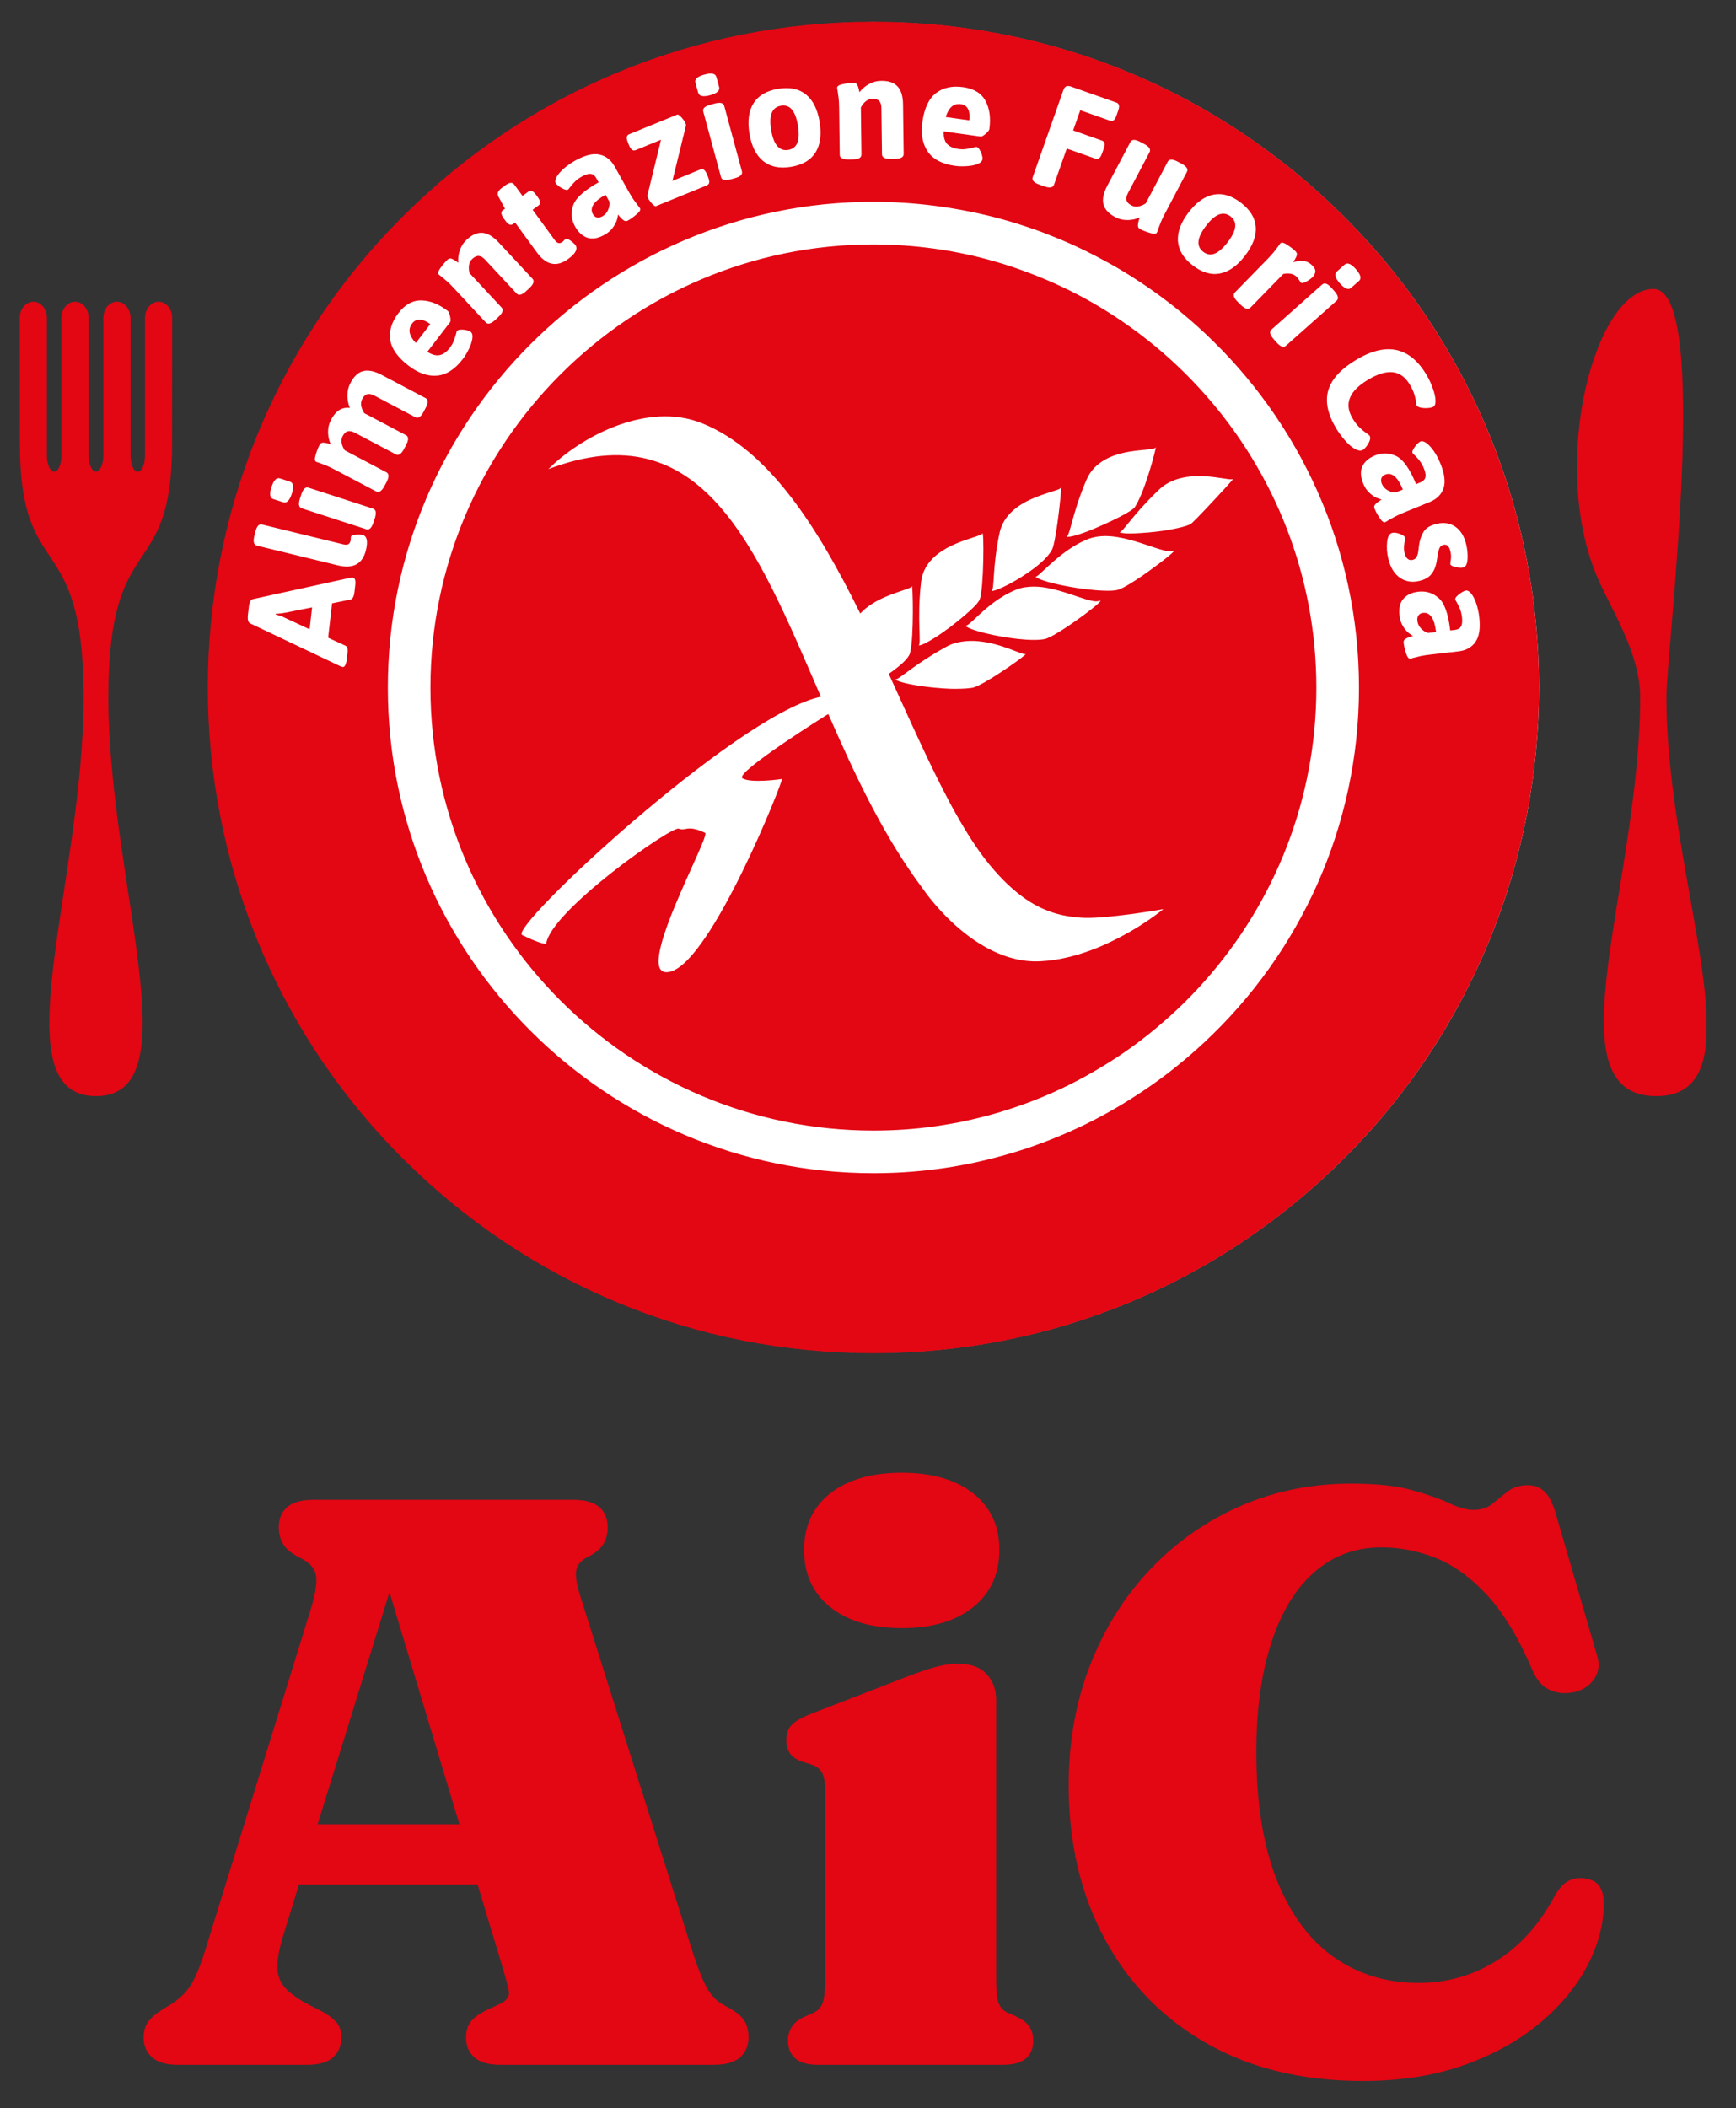 <?xml version="1.0" encoding="utf-8"?>
<!-- Generator: Adobe Illustrator 16.0.0, SVG Export Plug-In . SVG Version: 6.00 Build 0)  -->
<!DOCTYPE svg PUBLIC "-//W3C//DTD SVG 1.1//EN" "http://www.w3.org/Graphics/SVG/1.1/DTD/svg11.dtd">
<svg version="1.1" id="Livello_1" xmlns="http://www.w3.org/2000/svg" xmlns:xlink="http://www.w3.org/1999/xlink" x="0px" y="0px"
	 width="177.374px" height="215.342px" viewBox="0 0 177.374 215.342" enable-background="new 0 0 177.374 215.342"
	 xml:space="preserve">
<rect x="0" y="0" width="177.374" height="215.342" fill="#333333" stroke="none"/>
<g>
	<defs>
		<rect id="SVGID_1_" x="1.716" y="2.219" width="172.632" height="210.447"/>
	</defs>
	<clipPath id="SVGID_2_">
		<use xlink:href="#SVGID_1_"  overflow="visible"/>
	</clipPath>
	<path clip-path="url(#SVGID_2_)" fill="#E30613" d="M163.45,192.722c-0.275-0.427-0.729-0.695-1.361-0.806
		c-0.66-0.136-1.266-0.067-1.814,0.207s-1.057,0.853-1.525,1.731c-1.566,2.858-3.545,5.023-5.938,6.494
		c-2.391,1.471-5.016,2.205-7.873,2.205c-3.272,0-6.151-0.873-8.639-2.619c-2.488-1.744-4.432-4.369-5.832-7.873
		c-1.402-3.506-2.104-7.881-2.104-13.131c0-3.218,0.289-6.109,0.865-8.68c0.578-2.57,1.416-4.762,2.516-6.576
		s2.439-3.201,4.02-4.165c1.58-0.961,3.373-1.442,5.381-1.442c1.894,0,3.758,0.365,5.586,1.093c1.828,0.729,3.58,2.008,5.256,3.834
		c1.676,1.829,3.217,4.391,4.617,7.69c0.414,0.963,1.004,1.614,1.773,1.957c0.77,0.344,1.621,0.406,2.557,0.187
		c0.852-0.22,1.504-0.666,1.959-1.341c0.453-0.672,0.557-1.436,0.309-2.287l-4.248-14.596c-0.301-1.045-0.678-1.787-1.133-2.227
		c-0.453-0.439-1.025-0.66-1.711-0.66c-0.824,0-1.504,0.206-2.041,0.619c-0.535,0.413-1.059,0.832-1.566,1.258
		c-0.51,0.426-1.16,0.639-1.959,0.639c-0.686,0-1.51-0.227-2.473-0.68s-2.234-0.9-3.813-1.341c-1.583-0.438-3.651-0.659-6.206-0.659
		c-4.068,0-7.855,0.77-11.359,2.309s-6.57,3.697-9.195,6.473s-4.666,6.034-6.121,9.771c-1.459,3.738-2.186,7.82-2.186,12.246
		c0,5.91,1.223,11.137,3.67,15.686c2.445,4.551,5.916,8.109,10.41,10.68c4.494,2.568,9.818,3.854,15.975,3.854
		c3.792,0,7.202-0.529,10.227-1.586c3.021-1.059,5.605-2.475,7.75-4.246c2.145-1.773,3.787-3.732,4.926-5.877
		c1.141-2.143,1.713-4.301,1.713-6.473C163.862,193.705,163.724,193.148,163.45,192.722"/>
	<path clip-path="url(#SVGID_2_)" fill="#E30613" d="M99.43,164.17c1.785-1.429,2.68-3.382,2.68-5.854
		c0-2.447-0.895-4.371-2.68-5.771c-1.787-1.402-4.219-2.104-7.297-2.104c-3.08,0-5.514,0.701-7.299,2.104
		c-1.787,1.4-2.68,3.324-2.68,5.771c0,2.473,0.893,4.426,2.68,5.854c1.785,1.429,4.219,2.144,7.299,2.144
		C95.211,166.314,97.643,165.599,99.43,164.17"/>
	<path clip-path="url(#SVGID_2_)" fill="#E30613" d="M100.792,170.994c-0.66-0.701-1.65-1.051-2.969-1.051
		c-0.66,0-1.416,0.117-2.27,0.35c-0.85,0.233-2.02,0.639-3.504,1.217l-9.152,3.545c-0.988,0.386-1.664,0.77-2.02,1.154
		c-0.359,0.387-0.537,0.908-0.537,1.567c0,0.55,0.131,1.004,0.393,1.36c0.262,0.357,0.68,0.633,1.258,0.824l0.906,0.289
		c0.467,0.139,0.818,0.391,1.053,0.764c0.232,0.369,0.35,0.996,0.35,1.875v19.377c0,1.1-0.082,1.877-0.248,2.33
		s-0.453,0.777-0.867,0.969l-0.906,0.412c-0.633,0.275-1.086,0.619-1.359,1.031c-0.275,0.412-0.412,0.893-0.412,1.443
		c0,0.768,0.248,1.373,0.742,1.813c0.494,0.441,1.291,0.66,2.391,0.66h18.801c1.1,0,1.896-0.219,2.391-0.66
		c0.494-0.439,0.742-1.045,0.742-1.813c0-0.551-0.139-1.031-0.412-1.443c-0.275-0.412-0.729-0.756-1.361-1.031l-0.906-0.412
		c-0.414-0.191-0.701-0.516-0.867-0.969c-0.164-0.453-0.246-1.23-0.246-2.33v-28.612C101.78,172.581,101.45,171.695,100.792,170.994
		"/>
	<path clip-path="url(#SVGID_2_)" fill="#E30613" d="M75.979,206.306c-0.328-0.467-0.975-0.949-1.938-1.443
		c-0.77-0.385-1.387-1.01-1.855-1.877c-0.467-0.865-0.99-2.219-1.566-4.061l-11.338-35.909c-0.385-1.21-0.516-2.096-0.391-2.659
		c0.123-0.563,0.527-1.011,1.215-1.341c0.633-0.302,1.121-0.694,1.465-1.175c0.342-0.48,0.516-1.092,0.516-1.835
		c0-0.879-0.289-1.565-0.867-2.062c-0.576-0.494-1.471-0.742-2.68-0.742H32.03c-1.209,0-2.103,0.248-2.68,0.742
		c-0.578,0.496-0.866,1.183-0.866,2.062c0,0.688,0.158,1.278,0.474,1.774c0.316,0.494,0.858,0.934,1.629,1.317
		c0.99,0.468,1.553,1.065,1.691,1.794c0.137,0.729-0.041,1.903-0.537,3.525l-10.555,34.096c-0.605,2.008-1.161,3.416-1.669,4.227
		c-0.509,0.813-1.217,1.49-2.124,2.041l-0.865,0.535c-0.66,0.412-1.134,0.832-1.423,1.258s-0.433,0.941-0.433,1.545
		c0,0.854,0.289,1.533,0.865,2.041c0.578,0.51,1.457,0.764,2.64,0.764H31.37c1.209,0,2.097-0.254,2.66-0.764
		c0.563-0.508,0.846-1.188,0.846-2.041c0-0.686-0.193-1.229-0.578-1.627s-0.895-0.764-1.525-1.092l-1.154-0.578
		c-1.154-0.604-1.994-1.203-2.516-1.795c-0.521-0.59-0.775-1.318-0.762-2.186c0.013-0.865,0.24-1.998,0.68-3.4l1.531-4.947h18.24
		l2.451,8.123c0.385,1.264,0.631,2.178,0.742,2.742c0.107,0.563-0.193,1.01-0.908,1.34l-1.318,0.617
		c-0.715,0.33-1.252,0.709-1.607,1.135c-0.359,0.426-0.537,0.982-0.537,1.668c0,0.854,0.281,1.533,0.846,2.041
		c0.563,0.51,1.463,0.764,2.699,0.764h21.77c1.209,0,2.104-0.254,2.682-0.764c0.576-0.508,0.865-1.188,0.865-2.041
		C76.475,207.378,76.309,206.773,75.979,206.306 M32.454,186.351l7.34-23.705l7.146,23.705H32.454z"/>
	<path clip-path="url(#SVGID_2_)" fill="#FFFFFF" d="M137.362,22.167C124.518,9.33,107.442,2.26,89.278,2.26
		c-18.162,0-35.24,7.069-48.08,19.906c-26.515,26.501-26.515,69.622,0,96.125c12.842,12.836,29.918,19.904,48.08,19.904
		c18.164,0,35.24-7.068,48.084-19.906C163.874,91.79,163.876,48.67,137.362,22.167"/>
	<path clip-path="url(#SVGID_2_)" fill="#E30613" d="M168.94,29.518c5.941-0.001,1.324,37.004,1.324,41.685
		c0,19.104,9.955,40.767-1.043,40.767c-10.994,0-1.641-21.662-1.641-40.769c0-4.676-3.195-9.262-4.564-12.685
		C158.374,46.889,162.999,29.517,168.94,29.518 M16.205,30.82c-0.761,0-1.392,0.74-1.392,1.648V46.54
		c0,0.905-0.33,1.648-0.743,1.649c-0.397,0-0.733-0.741-0.733-1.649V32.468c0-0.908-0.627-1.648-1.392-1.648
		s-1.386,0.742-1.388,1.648V46.54c0,0.905-0.362,1.646-0.752,1.646c-0.387-0.001-0.75-0.743-0.75-1.646V32.47
		c0-0.908-0.623-1.65-1.389-1.65c-0.767,0-1.392,0.742-1.392,1.65V46.54c0,0.909-0.333,1.649-0.739,1.649
		c-0.404,0-0.742-0.746-0.742-1.649V32.468c0.004-0.906-0.623-1.648-1.383-1.648c-0.768,0-1.395,0.742-1.395,1.648
		c0,0,0.011,7.238,0.013,12.818c-0.002,14.55,6.513,8.366,6.513,25.94c0,18.845-8.662,40.742,1.262,40.743
		c9.926-0.001,1.265-21.898,1.266-40.742c-0.001-17.575,6.516-11.391,6.512-25.938c0-5.583,0.012-12.821,0.012-12.821
		C17.592,31.561,16.965,30.82,16.205,30.82 M43.963,33.11c-0.363-0.28-0.713-0.432-1.039-0.457c-0.326-0.024-0.6,0.106-0.817,0.392
		c-0.45,0.587-0.325,1.249,0.381,1.991L43.963,33.11z M122.942,25.726c-0.736-0.565-0.641-1.453,0.289-2.668
		c0.463-0.603,0.9-0.984,1.313-1.144c0.414-0.164,0.807-0.1,1.18,0.186c0.373,0.285,0.533,0.645,0.48,1.084
		c-0.053,0.439-0.311,0.96-0.771,1.561c-0.463,0.603-0.9,0.988-1.313,1.158C123.708,26.069,123.315,26.011,122.942,25.726
		 M146.728,64.566l-0.818,0.093c-0.279-0.089-0.525-0.246-0.732-0.475c-0.207-0.227-0.326-0.48-0.357-0.758
		c-0.027-0.238,0.01-0.429,0.115-0.57c0.104-0.144,0.256-0.226,0.455-0.248C146.122,62.524,146.569,63.176,146.728,64.566
		 M137.35,22.138C124.5,9.294,107.413,2.219,89.239,2.219c-18.176,0-35.262,7.073-48.111,19.917
		c-26.529,26.517-26.529,69.665,0,96.182c12.85,12.844,29.936,19.918,48.111,19.918c18.174,0,35.262-7.074,48.109-19.918
		C163.878,91.803,163.88,48.656,137.35,22.138 M136.59,27.737l0.795-0.706c0.277-0.246,0.66-0.092,1.152,0.462
		c0.488,0.553,0.596,0.951,0.32,1.198l-0.797,0.705c-0.283,0.252-0.672,0.103-1.162-0.451
		C136.409,28.393,136.307,27.988,136.59,27.737 M136.053,29.415l0.279,0.314c0.398,0.449,0.477,0.779,0.236,0.991l-5.188,4.605
		c-0.238,0.213-0.557,0.094-0.955-0.355l-0.279-0.313c-0.396-0.448-0.477-0.779-0.236-0.99l5.188-4.607
		C135.338,28.849,135.657,28.966,136.053,29.415 M130.168,25.73c0.145-0.186,0.305-0.395,0.479-0.63
		c0.076-0.122,0.139-0.207,0.189-0.257c0.111-0.114,0.338-0.059,0.684,0.166s0.629,0.446,0.852,0.662
		c0.129,0.127,0.17,0.263,0.127,0.407c-0.045,0.147-0.109,0.289-0.197,0.427c-0.086,0.138-0.146,0.234-0.182,0.283
		c0.381-0.117,0.732-0.16,1.057-0.13c0.328,0.033,0.627,0.185,0.906,0.456c0.229,0.225,0.33,0.438,0.307,0.643
		c-0.027,0.205-0.113,0.383-0.258,0.533c-0.148,0.15-0.363,0.307-0.648,0.468c-0.283,0.162-0.473,0.199-0.564,0.109
		c-0.045-0.042-0.104-0.13-0.186-0.264c-0.078-0.131-0.156-0.237-0.234-0.313c-0.193-0.191-0.418-0.3-0.672-0.334
		c-0.254-0.032-0.492-0.021-0.711,0.031l-3.359,3.442c-0.223,0.228-0.549,0.133-0.979-0.285l-0.301-0.293
		c-0.428-0.42-0.531-0.743-0.309-0.972l3.318-3.398C129.795,26.166,130.02,25.917,130.168,25.73 M124.008,19.877
		c0.912-0.171,1.838,0.107,2.781,0.83c0.943,0.723,1.451,1.545,1.518,2.466c0.07,0.92-0.295,1.901-1.092,2.94
		s-1.65,1.646-2.559,1.823c-0.912,0.179-1.838-0.096-2.781-0.82c-0.943-0.723-1.449-1.548-1.52-2.476
		c-0.068-0.928,0.293-1.91,1.092-2.949C122.245,20.651,123.096,20.046,124.008,19.877 M116.516,14.5l0.371,0.195
		c0.531,0.28,0.721,0.561,0.57,0.845l-2.215,4.2c-0.146,0.273-0.191,0.512-0.141,0.714c0.053,0.204,0.217,0.379,0.502,0.528
		c0.238,0.126,0.488,0.159,0.75,0.1c0.266-0.059,0.502-0.163,0.715-0.309l2.244-4.256c0.152-0.283,0.49-0.284,1.02-0.004
		l0.373,0.196c0.529,0.28,0.721,0.561,0.57,0.844l-2.217,4.202c-0.213,0.407-0.367,0.721-0.457,0.945
		c-0.09,0.223-0.184,0.473-0.283,0.747c-0.033,0.13-0.072,0.232-0.115,0.315c-0.074,0.14-0.309,0.151-0.703,0.031
		c-0.396-0.117-0.73-0.248-1.004-0.392c-0.16-0.085-0.236-0.206-0.23-0.365c0.006-0.163,0.033-0.326,0.08-0.494
		c0.049-0.165,0.082-0.277,0.102-0.335c-0.359,0.17-0.768,0.26-1.219,0.272c-0.453,0.009-0.881-0.092-1.287-0.307
		c-0.662-0.35-1.061-0.783-1.195-1.299c-0.133-0.517-0.008-1.143,0.379-1.877l2.371-4.492
		C115.647,14.22,115.987,14.219,116.516,14.5 M105.514,18.111l3.135-8.904c0.072-0.199,0.166-0.326,0.287-0.385
		c0.123-0.057,0.283-0.051,0.48,0.017l4.65,1.638c0.15,0.054,0.238,0.148,0.266,0.285c0.025,0.136-0.004,0.327-0.092,0.573
		l-0.154,0.436c-0.084,0.245-0.182,0.414-0.287,0.505c-0.105,0.088-0.234,0.107-0.385,0.054l-3.039-1.071l-0.727,2.063l2.939,1.036
		c0.15,0.053,0.238,0.147,0.266,0.284c0.027,0.136-0.006,0.328-0.09,0.573l-0.156,0.439c-0.086,0.245-0.182,0.411-0.287,0.502
		c-0.105,0.089-0.234,0.108-0.385,0.055l-2.939-1.036l-1.307,3.702c-0.105,0.302-0.439,0.354-1.006,0.154l-0.48-0.17
		C105.639,18.663,105.409,18.413,105.514,18.111 M94.245,12.451c0.195-1.395,0.658-2.376,1.387-2.939
		c0.73-0.564,1.66-0.766,2.787-0.607c1.098,0.152,1.857,0.62,2.277,1.406c0.42,0.784,0.549,1.742,0.393,2.87
		c-0.016,0.117-0.145,0.28-0.377,0.484c-0.236,0.203-0.404,0.3-0.502,0.285l-3.785-0.529c-0.029,0.571,0.084,0.995,0.336,1.273
		c0.254,0.278,0.639,0.453,1.154,0.525c0.273,0.037,0.533,0.042,0.768,0.008c0.238-0.033,0.486-0.08,0.748-0.145
		c0.168-0.055,0.283-0.082,0.344-0.073c0.098,0.013,0.199,0.101,0.305,0.262c0.102,0.161,0.184,0.339,0.24,0.534
		c0.061,0.194,0.082,0.341,0.068,0.441c-0.031,0.228-0.213,0.4-0.541,0.521c-0.332,0.121-0.713,0.189-1.152,0.21
		c-0.436,0.021-0.813,0.008-1.129-0.038c-1.305-0.181-2.227-0.667-2.77-1.453C94.256,14.698,94.071,13.688,94.245,12.451
		 M86.135,8.589c0.402-0.084,0.758-0.129,1.068-0.133c0.18-0.002,0.307,0.063,0.379,0.197c0.072,0.135,0.125,0.281,0.162,0.441
		c0.037,0.159,0.061,0.268,0.07,0.329c0.236-0.324,0.553-0.597,0.951-0.821c0.396-0.225,0.82-0.34,1.27-0.345
		c0.748-0.01,1.305,0.178,1.668,0.569c0.365,0.391,0.555,1.001,0.564,1.829l0.064,5.082c0.002,0.318-0.295,0.481-0.895,0.488
		L91.02,16.23c-0.6,0.009-0.902-0.147-0.904-0.466l-0.061-4.75c-0.004-0.31-0.078-0.543-0.219-0.695
		c-0.143-0.153-0.375-0.227-0.693-0.223c-0.268,0.003-0.506,0.094-0.709,0.27c-0.203,0.178-0.359,0.383-0.477,0.614l0.059,4.81
		c0.004,0.319-0.295,0.483-0.893,0.491l-0.42,0.005c-0.6,0.007-0.9-0.148-0.904-0.468l-0.061-4.75
		c-0.006-0.441-0.023-0.776-0.051-1.011c-0.027-0.235-0.064-0.497-0.107-0.785c-0.031-0.141-0.047-0.245-0.049-0.314
		C85.53,8.798,85.731,8.675,86.135,8.589 M76.999,10.534c0.498-0.781,1.334-1.267,2.506-1.462c1.174-0.194,2.119-0.002,2.838,0.577
		c0.719,0.58,1.188,1.515,1.4,2.806c0.213,1.292,0.072,2.33-0.418,3.115c-0.492,0.786-1.326,1.276-2.498,1.47
		c-1.174,0.195-2.123,0-2.846-0.584c-0.727-0.583-1.195-1.52-1.41-2.813C76.358,12.354,76.499,11.316,76.999,10.534 M73.995,10.813
		l1.811,6.697c0.084,0.308-0.164,0.539-0.742,0.696l-0.404,0.11c-0.58,0.156-0.91,0.082-0.994-0.227l-1.813-6.697
		c-0.084-0.309,0.164-0.543,0.742-0.7L73,10.583C73.579,10.427,73.909,10.503,73.995,10.813 M71.979,7.615
		c0.713-0.192,1.119-0.113,1.215,0.245l0.279,1.027c0.1,0.366-0.209,0.647-0.922,0.84c-0.713,0.193-1.121,0.105-1.219-0.26
		L71.053,8.44C70.958,8.083,71.266,7.809,71.979,7.615 M64.293,13.707l4.912-2.006c0.072-0.029,0.209,0.064,0.414,0.282
		c0.203,0.22,0.342,0.427,0.422,0.621c0.039,0.092,0.053,0.168,0.045,0.226l-1.385,5.648l2.844-1.162
		c0.148-0.062,0.279-0.048,0.389,0.036c0.109,0.086,0.213,0.247,0.313,0.487l0.096,0.235c0.1,0.242,0.137,0.431,0.119,0.568
		c-0.02,0.137-0.104,0.236-0.252,0.297l-5.189,2.119c-0.082,0.034-0.221-0.057-0.418-0.273c-0.195-0.215-0.336-0.422-0.414-0.615
		c-0.039-0.092-0.051-0.164-0.039-0.213l1.387-5.681l-2.58,1.055c-0.148,0.061-0.275,0.047-0.389-0.038
		c-0.107-0.083-0.213-0.247-0.309-0.486l-0.096-0.236c-0.102-0.242-0.143-0.429-0.121-0.568
		C64.061,13.864,64.143,13.768,64.293,13.707 M56.864,18.088c0.139-0.261,0.375-0.543,0.713-0.844
		c0.334-0.302,0.732-0.581,1.193-0.841c0.986-0.55,1.811-0.754,2.471-0.616c0.662,0.138,1.184,0.548,1.564,1.23l1.373,2.458
		c0.227,0.401,0.408,0.701,0.545,0.899c0.141,0.195,0.297,0.41,0.473,0.644c0.09,0.099,0.156,0.187,0.201,0.267
		c0.078,0.139-0.039,0.343-0.355,0.609c-0.314,0.267-0.605,0.476-0.875,0.628c-0.16,0.088-0.303,0.086-0.434-0.007
		c-0.133-0.092-0.256-0.204-0.367-0.336c-0.115-0.131-0.189-0.219-0.227-0.267c0,0.125-0.035,0.308-0.105,0.549
		c-0.074,0.239-0.213,0.503-0.418,0.789c-0.205,0.288-0.486,0.531-0.846,0.731c-0.67,0.375-1.26,0.475-1.764,0.299
		c-0.506-0.176-0.918-0.552-1.24-1.127c-0.389-0.697-0.459-1.42-0.207-2.167c0.252-0.748,1.119-1.535,2.604-2.364L60.92,18.19
		c-0.143-0.254-0.328-0.394-0.557-0.428c-0.23-0.031-0.523,0.054-0.883,0.254c-0.297,0.165-0.537,0.341-0.727,0.525
		c-0.188,0.186-0.346,0.368-0.475,0.542c-0.135,0.176-0.213,0.272-0.238,0.286c-0.088,0.049-0.219,0.037-0.398-0.034
		c-0.176-0.073-0.352-0.171-0.527-0.299c-0.17-0.127-0.285-0.237-0.34-0.333C56.694,18.555,56.721,18.35,56.864,18.088
		 M51.284,19.186l0.375-0.273c0.404-0.294,0.699-0.313,0.889-0.054l0.838,1.15l0.594-0.433c0.129-0.094,0.256-0.114,0.385-0.058
		c0.127,0.056,0.268,0.189,0.42,0.398l0.15,0.207c0.152,0.209,0.236,0.384,0.252,0.522c0.016,0.138-0.045,0.255-0.172,0.348
		l-0.596,0.433l2.244,3.076c0.137,0.186,0.266,0.293,0.395,0.323c0.127,0.031,0.268-0.009,0.42-0.12
		c0.041-0.029,0.092-0.078,0.146-0.145c0.057-0.065,0.105-0.114,0.145-0.143c0.074-0.052,0.184-0.039,0.328,0.04
		c0.145,0.08,0.287,0.181,0.424,0.303c0.139,0.121,0.225,0.208,0.26,0.255c0.289,0.397,0.047,0.877-0.729,1.441
		c-1.18,0.86-2.246,0.636-3.199-0.673l-2.225-3.05l-0.193,0.141c-0.129,0.095-0.258,0.114-0.385,0.059
		c-0.127-0.057-0.268-0.189-0.42-0.399l-0.152-0.207c-0.15-0.209-0.234-0.383-0.248-0.521c-0.016-0.139,0.041-0.255,0.17-0.349
		l0.195-0.141l-0.682-1.264C50.762,19.762,50.889,19.476,51.284,19.186 M45.016,27.352c0.244-0.333,0.479-0.607,0.703-0.818
		c0.133-0.123,0.271-0.159,0.414-0.107c0.143,0.051,0.281,0.123,0.416,0.217c0.135,0.093,0.225,0.157,0.275,0.195
		c-0.041-0.399,0.008-0.813,0.148-1.246c0.145-0.434,0.379-0.803,0.709-1.109c0.549-0.51,1.088-0.745,1.621-0.701
		c0.531,0.044,1.082,0.37,1.645,0.976l3.463,3.719c0.217,0.233,0.105,0.555-0.332,0.963l-0.307,0.286
		c-0.439,0.409-0.768,0.496-0.984,0.262l-3.236-3.477c-0.213-0.227-0.422-0.349-0.629-0.367c-0.209-0.018-0.43,0.082-0.664,0.3
		c-0.197,0.184-0.311,0.409-0.342,0.678c-0.031,0.266-0.012,0.525,0.057,0.775l3.279,3.52c0.217,0.235,0.104,0.556-0.334,0.964
		l-0.305,0.286c-0.439,0.409-0.77,0.495-0.986,0.262l-3.236-3.478c-0.299-0.321-0.539-0.559-0.715-0.714
		c-0.182-0.154-0.383-0.324-0.608-0.51c-0.117-0.082-0.199-0.147-0.25-0.2C44.709,27.911,44.778,27.687,45.016,27.352
		 M40.713,31.979c0.676-0.88,1.459-1.311,2.348-1.289c0.89,0.022,1.787,0.379,2.691,1.072c0.094,0.072,0.174,0.262,0.235,0.566
		c0.062,0.306,0.062,0.499,0,0.578l-2.324,3.032c0.483,0.307,0.907,0.419,1.274,0.335c0.365-0.084,0.707-0.333,1.023-0.745
		c0.17-0.222,0.299-0.444,0.387-0.666c0.088-0.221,0.17-0.461,0.242-0.721c0.033-0.175,0.068-0.287,0.107-0.334
		c0.057-0.08,0.186-0.125,0.377-0.136c0.189-0.011,0.385,0.006,0.584,0.052c0.197,0.044,0.336,0.097,0.416,0.158
		c0.182,0.141,0.242,0.382,0.186,0.729c-0.057,0.346-0.186,0.713-0.383,1.104c-0.197,0.39-0.395,0.711-0.59,0.965
		c-0.803,1.047-1.678,1.61-2.629,1.693c-0.951,0.084-1.923-0.254-2.914-1.015c-1.115-0.856-1.742-1.742-1.874-2.655
		C39.741,33.792,40.022,32.883,40.713,31.979 M27.737,49.752c0.229-0.702,0.516-0.998,0.868-0.883l1.013,0.329
		c0.361,0.117,0.428,0.527,0.199,1.23c-0.229,0.703-0.523,0.996-0.883,0.879l-1.014-0.328
		C27.568,50.864,27.508,50.457,27.737,49.752 M36.295,59.789l-0.074,0.655c-0.057,0.486-0.191,0.753-0.407,0.798l-1.886,0.389
		l-0.401,3.513l1.747,0.803c0.201,0.094,0.279,0.334,0.234,0.721l-0.068,0.596c-0.069,0.605-0.213,0.895-0.43,0.87
		c-0.041-0.004-0.127-0.034-0.262-0.091l-9.199-4.369c-0.199-0.103-0.271-0.397-0.215-0.884l0.09-0.774
		c0.056-0.496,0.189-0.768,0.408-0.813l9.948-2.182c0.101-0.018,0.192-0.023,0.272-0.014C36.271,59.031,36.352,59.292,36.295,59.789
		 M37.387,56.201c-0.346,1.417-1.305,1.934-2.877,1.55l-8.27-2.018c-0.311-0.075-0.395-0.405-0.253-0.987l0.101-0.408
		c0.142-0.583,0.366-0.835,0.678-0.76l8.3,2.025c0.223,0.055,0.392,0.053,0.509-0.006c0.119-0.059,0.199-0.181,0.245-0.366
		c0.013-0.048,0.019-0.116,0.019-0.203s0.006-0.154,0.018-0.205c0.021-0.085,0.113-0.146,0.275-0.178
		c0.162-0.033,0.336-0.047,0.52-0.043c0.186,0.003,0.305,0.012,0.363,0.028C37.491,54.747,37.614,55.27,37.387,56.201
		 M38.292,52.958l-0.131,0.399c-0.186,0.571-0.429,0.807-0.734,0.708l-6.598-2.143c-0.306-0.099-0.363-0.433-0.179-1.003
		l0.131-0.399c0.185-0.571,0.427-0.806,0.733-0.707l6.598,2.143C38.417,52.053,38.475,52.388,38.292,52.958 M39.287,49.634
		c-0.278,0.531-0.562,0.72-0.843,0.571l-4.202-2.216c-0.388-0.206-0.692-0.351-0.912-0.439c-0.221-0.087-0.466-0.181-0.741-0.28
		c-0.139-0.041-0.236-0.075-0.301-0.107c-0.14-0.075-0.15-0.31-0.033-0.705s0.248-0.729,0.395-1.005
		c0.083-0.159,0.199-0.237,0.352-0.237c0.153,0.002,0.307,0.024,0.467,0.069c0.156,0.042,0.264,0.074,0.322,0.093
		c-0.171-0.361-0.262-0.768-0.271-1.218c-0.01-0.453,0.09-0.877,0.3-1.275c0.241-0.459,0.521-0.789,0.835-0.991
		c0.314-0.2,0.68-0.276,1.096-0.227c-0.168-0.37-0.252-0.787-0.255-1.253c-0.003-0.464,0.104-0.904,0.325-1.32
		c0.348-0.662,0.779-1.058,1.293-1.187c0.516-0.131,1.141-0.001,1.874,0.384l4.491,2.372c0.283,0.149,0.285,0.488,0.005,1.018
		l-0.196,0.372c-0.279,0.529-0.561,0.721-0.843,0.572l-4.201-2.217c-0.274-0.145-0.513-0.194-0.712-0.146
		c-0.199,0.047-0.374,0.211-0.521,0.493c-0.215,0.407-0.147,0.889,0.203,1.446l4.268,2.252c0.281,0.149,0.283,0.489,0.003,1.019
		l-0.195,0.371c-0.278,0.531-0.56,0.721-0.844,0.572l-4.2-2.217c-0.275-0.144-0.512-0.193-0.711-0.147
		c-0.201,0.049-0.375,0.213-0.523,0.496c-0.127,0.239-0.16,0.488-0.098,0.746c0.061,0.258,0.165,0.494,0.313,0.706l4.254,2.245
		c0.283,0.15,0.285,0.489,0.006,1.019L39.287,49.634z M123.084,106.443c-0.938,0.876-1.908,1.716-2.91,2.518
		c-0.912,0.739-1.855,1.437-2.822,2.101c-0.244,0.17-0.492,0.336-0.738,0.5c-0.371,0.246-0.742,0.486-1.119,0.721
		c-0.865,0.547-1.744,1.068-2.656,1.564c-0.637,0.35-1.283,0.684-1.939,1.002c-1.025,0.5-2.072,0.965-3.141,1.398
		c-0.223,0.09-0.445,0.179-0.668,0.266c-0.219,0.084-0.441,0.167-0.662,0.25c-0.516,0.192-1.039,0.376-1.574,0.561
		c-0.586,0.193-1.18,0.375-1.779,0.549c-1.006,0.291-2.027,0.554-3.059,0.789c-0.152,0.035-0.307,0.07-0.461,0.103
		c-0.154,0.034-0.309,0.065-0.463,0.097c-0.641,0.127-1.283,0.246-1.938,0.353c-0.549,0.089-1.102,0.167-1.656,0.235
		c-2.045,0.261-4.137,0.394-6.26,0.394c-27.324,0-49.613-22.291-49.613-49.598c0-27.343,22.289-49.632,49.613-49.632
		c2.123,0,4.215,0.143,6.26,0.406c0.555,0.071,1.107,0.152,1.656,0.239c0.654,0.107,1.297,0.224,1.938,0.353
		c0.154,0.031,0.309,0.062,0.463,0.094c0.154,0.033,0.309,0.066,0.461,0.101c1.031,0.227,2.053,0.489,3.059,0.782
		c0.6,0.174,1.193,0.361,1.779,0.559c0.535,0.172,1.059,0.355,1.574,0.55c0.221,0.084,0.443,0.171,0.662,0.261
		c0.223,0.085,0.445,0.172,0.668,0.26c1.068,0.429,2.115,0.896,3.141,1.4c0.656,0.321,1.303,0.656,1.939,1.006
		c0.912,0.485,1.791,1.002,2.656,1.546c0.377,0.237,0.748,0.476,1.119,0.723c0.246,0.164,0.494,0.331,0.738,0.5
		c0.967,0.668,1.91,1.373,2.822,2.099c1.002,0.804,1.973,1.646,2.91,2.523c9.697,9.068,15.77,21.96,15.77,36.23
		C138.854,84.499,132.782,97.389,123.084,106.443 M138.417,45.846c-0.332-0.187-0.676-0.489-1.033-0.906
		c-0.354-0.415-0.652-0.825-0.891-1.229c-0.855-1.446-1.109-2.736-0.768-3.874c0.344-1.137,1.311-2.175,2.9-3.116
		c3.063-1.81,5.442-1.278,7.141,1.593c0.254,0.43,0.469,0.895,0.643,1.396c0.176,0.5,0.262,0.919,0.264,1.255
		c0.002,0.3-0.07,0.492-0.215,0.58c-0.121,0.071-0.307,0.115-0.557,0.136c-0.246,0.02-0.486,0.007-0.717-0.036
		c-0.229-0.045-0.373-0.12-0.434-0.223c-0.016-0.026-0.039-0.152-0.068-0.378c-0.029-0.225-0.09-0.486-0.182-0.781
		c-0.094-0.292-0.246-0.62-0.459-0.98c-0.45-0.757-1.022-1.175-1.719-1.257c-0.697-0.081-1.531,0.164-2.504,0.74
		c-1.961,1.159-2.506,2.475-1.637,3.945c0.229,0.387,0.465,0.698,0.711,0.939c0.244,0.237,0.506,0.453,0.785,0.649
		c0.15,0.097,0.24,0.172,0.27,0.223c0.076,0.128,0.076,0.295-0.002,0.497c-0.076,0.202-0.188,0.396-0.328,0.577
		c-0.141,0.181-0.254,0.299-0.342,0.351C139.053,46.08,138.766,46.045,138.417,45.846 M140.963,52.91
		c-0.227-0.345-0.398-0.659-0.516-0.945c-0.066-0.168-0.049-0.311,0.061-0.43c0.105-0.12,0.232-0.228,0.377-0.325
		c0.145-0.096,0.24-0.159,0.291-0.192c-0.123-0.014-0.299-0.071-0.531-0.172c-0.229-0.099-0.473-0.269-0.732-0.509
		c-0.262-0.239-0.469-0.548-0.621-0.928c-0.291-0.711-0.32-1.307-0.082-1.787c0.232-0.48,0.658-0.844,1.268-1.093
		c0.74-0.301,1.465-0.282,2.178,0.058c0.71,0.34,1.389,1.297,2.03,2.869l0.457-0.188c0.27-0.108,0.432-0.276,0.492-0.5
		c0.059-0.223,0.012-0.526-0.143-0.904c-0.129-0.315-0.273-0.577-0.434-0.786c-0.16-0.21-0.322-0.39-0.48-0.54
		c-0.158-0.151-0.244-0.241-0.256-0.27c-0.037-0.091-0.01-0.221,0.084-0.389c0.094-0.166,0.213-0.329,0.359-0.487
		c0.146-0.157,0.271-0.256,0.373-0.297c0.156-0.065,0.355-0.01,0.6,0.159c0.24,0.172,0.492,0.441,0.75,0.809
		c0.26,0.371,0.488,0.801,0.689,1.292c0.426,1.043,0.529,1.886,0.313,2.525c-0.219,0.642-0.689,1.108-1.412,1.402l-2.608,1.065
		c-0.424,0.175-0.744,0.319-0.957,0.433c-0.211,0.112-0.443,0.244-0.697,0.39c-0.109,0.076-0.205,0.134-0.289,0.167
		C141.377,53.399,141.19,53.255,140.963,52.91 M141.854,57.091c-0.146-0.603-0.189-1.178-0.127-1.727
		c0.059-0.551,0.236-0.861,0.527-0.932c0.195-0.047,0.451-0.013,0.773,0.105c0.322,0.116,0.502,0.247,0.535,0.393
		c0.02,0.077,0.01,0.193-0.037,0.349c-0.037,0.225-0.063,0.429-0.076,0.612c-0.012,0.183,0.012,0.386,0.066,0.609
		c0.066,0.271,0.17,0.467,0.313,0.586c0.144,0.121,0.312,0.157,0.505,0.109c0.174-0.043,0.301-0.131,0.383-0.264
		c0.082-0.131,0.135-0.269,0.162-0.408c0.029-0.142,0.064-0.413,0.109-0.814c0.074-0.543,0.23-1.005,0.467-1.385
		c0.234-0.383,0.674-0.652,1.313-0.808c0.748-0.182,1.391-0.087,1.93,0.286c0.537,0.372,0.904,0.966,1.104,1.781
		c0.127,0.514,0.174,1.025,0.145,1.531c-0.031,0.507-0.182,0.791-0.453,0.859c-0.186,0.045-0.441,0.029-0.768-0.043
		c-0.326-0.075-0.504-0.176-0.537-0.303c-0.01-0.039,0.008-0.191,0.049-0.459c0.045-0.267,0.027-0.557-0.047-0.867
		c-0.127-0.516-0.359-0.729-0.699-0.645c-0.213,0.05-0.357,0.174-0.432,0.373c-0.076,0.198-0.143,0.495-0.199,0.889
		c-0.018,0.065-0.031,0.166-0.051,0.305c-0.018,0.138-0.039,0.257-0.068,0.356c-0.088,0.434-0.264,0.802-0.523,1.108
		c-0.26,0.305-0.65,0.521-1.174,0.65c-0.758,0.184-1.425,0.079-2.001-0.316C142.469,58.628,142.073,57.983,141.854,57.091
		 M149.021,66.536l-2.801,0.321c-0.455,0.052-0.801,0.104-1.037,0.154c-0.232,0.054-0.492,0.116-0.775,0.188
		c-0.125,0.043-0.234,0.073-0.324,0.083c-0.158,0.018-0.302-0.17-0.427-0.564c-0.125-0.391-0.205-0.743-0.24-1.05
		c-0.021-0.179,0.037-0.31,0.172-0.397c0.135-0.086,0.29-0.156,0.454-0.209c0.164-0.054,0.275-0.091,0.332-0.107
		c-0.115-0.046-0.271-0.149-0.465-0.309c-0.194-0.159-0.384-0.389-0.569-0.689c-0.186-0.299-0.301-0.654-0.347-1.061
		c-0.088-0.765,0.048-1.346,0.406-1.743c0.355-0.398,0.862-0.635,1.519-0.71c0.791-0.091,1.484,0.126,2.078,0.646
		s0.984,1.624,1.178,3.312l0.492-0.058c0.289-0.031,0.49-0.147,0.607-0.347c0.119-0.201,0.154-0.503,0.107-0.909
		c-0.039-0.338-0.107-0.63-0.205-0.876c-0.098-0.244-0.203-0.461-0.316-0.65c-0.111-0.188-0.168-0.297-0.172-0.326
		c-0.012-0.101,0.051-0.218,0.186-0.354c0.137-0.135,0.293-0.26,0.479-0.371c0.184-0.11,0.33-0.173,0.439-0.187
		c0.17-0.018,0.348,0.087,0.533,0.316c0.186,0.231,0.355,0.559,0.504,0.984c0.148,0.426,0.254,0.901,0.314,1.429
		c0.127,1.121,0,1.959-0.383,2.515C150.374,66.125,149.794,66.448,149.021,66.536 M78.79,13.276c-0.125-0.75-0.105-1.329,0.061-1.74
		c0.164-0.414,0.48-0.658,0.941-0.734c0.463-0.077,0.838,0.053,1.121,0.391c0.285,0.338,0.486,0.88,0.611,1.629
		c0.125,0.75,0.107,1.333-0.053,1.75c-0.158,0.415-0.469,0.662-0.932,0.738C79.624,15.463,79.04,14.785,78.79,13.276 M99.036,12.289
		l-2.406-0.336c0.299-0.978,0.813-1.414,1.545-1.312c0.357,0.05,0.605,0.224,0.746,0.52C99.059,11.458,99.098,11.833,99.036,12.289
		 M61.872,19.892l0.4,0.719c0.027,0.294-0.025,0.581-0.154,0.86c-0.131,0.278-0.316,0.486-0.563,0.622
		c-0.209,0.117-0.398,0.155-0.572,0.114c-0.172-0.042-0.305-0.149-0.402-0.325C60.219,21.236,60.649,20.574,61.872,19.892
		 M142.575,50.318c-0.295-0.009-0.574-0.095-0.834-0.259c-0.26-0.163-0.443-0.375-0.551-0.632c-0.09-0.223-0.104-0.416-0.043-0.583
		c0.063-0.165,0.188-0.286,0.373-0.36c0.684-0.281,1.289,0.227,1.816,1.523L142.575,50.318z M29.143,62.591l2.744-0.546
		l-0.254,2.234l-2.549-1.182c-0.16-0.089-0.34-0.163-0.539-0.221c-0.201-0.057-0.33-0.095-0.39-0.111l0.006-0.06
		C28.61,62.675,28.934,62.638,29.143,62.591 M123.084,40.25c-0.924-1.043-1.895-2.042-2.91-2.994
		c-0.914-0.86-1.848-1.668-2.822-2.44c-0.244-0.193-0.488-0.385-0.738-0.574c-0.369-0.283-0.74-0.559-1.119-0.83
		c-0.861-0.617-1.748-1.206-2.656-1.769c-0.635-0.393-1.281-0.77-1.939-1.129c-1.021-0.559-2.068-1.079-3.141-1.561
		c-0.223-0.098-0.445-0.197-0.668-0.292c-0.219-0.095-0.441-0.188-0.662-0.279c-0.516-0.213-1.039-0.418-1.574-0.615
		c-0.586-0.22-1.18-0.427-1.779-0.622c-1.006-0.326-2.027-0.616-3.059-0.872c-0.152-0.039-0.307-0.076-0.461-0.113
		c-0.154-0.035-0.309-0.07-0.463-0.104c-0.641-0.141-1.283-0.274-1.938-0.393c-0.551-0.096-1.102-0.181-1.656-0.259
		c-2.041-0.282-4.125-0.436-6.26-0.436c-24.924,0-45.26,20.336-45.26,45.277c0,24.906,20.336,45.242,45.26,45.242
		c2.135,0,4.219-0.143,6.26-0.431c0.555-0.077,1.105-0.165,1.656-0.264c0.654-0.106,1.297-0.236,1.938-0.386
		c0.154-0.035,0.309-0.073,0.463-0.11c0.154-0.036,0.309-0.073,0.461-0.11c1.031-0.25,2.053-0.541,3.059-0.867
		c0.6-0.192,1.193-0.398,1.779-0.613c0.535-0.197,1.059-0.401,1.574-0.614c0.221-0.092,0.443-0.185,0.662-0.28
		c0.223-0.096,0.445-0.193,0.668-0.293c1.072-0.484,2.119-1.009,3.141-1.572c0.658-0.361,1.305-0.742,1.939-1.131
		c0.908-0.553,1.795-1.138,2.656-1.756c0.379-0.269,0.75-0.546,1.119-0.828c0.25-0.188,0.494-0.382,0.738-0.577
		c0.975-0.775,1.908-1.59,2.822-2.437c1.016-0.952,1.986-1.952,2.91-2.994c7.096-7.993,11.414-18.506,11.414-29.977
		C134.499,58.757,130.18,48.242,123.084,40.25 M110.899,49.275c0.043-0.103,0.088-0.207,0.133-0.313
		c0.398-0.91,1.061-1.539,1.805-1.97c0.84-0.488,1.795-0.735,2.66-0.872c0.398-0.065,0.777-0.107,1.117-0.139
		c0.277-0.028,0.527-0.05,0.738-0.072c0.408-0.046,0.674-0.093,0.717-0.191c0.117-0.266-0.215,1.143-0.717,2.717
		c-0.221,0.695-0.475,1.422-0.738,2.051c-0.232,0.548-0.465,1.027-0.682,1.341c-0.063,0.089-0.217,0.21-0.436,0.355
		c-0.57,0.369-1.584,0.891-2.66,1.369c-0.654,0.3-1.33,0.585-1.938,0.809c-0.895,0.333-1.641,0.535-1.938,0.464
		C109.315,54.793,109.514,52.597,110.899,49.275 M102.139,54.395c0.162-0.719,0.5-1.317,0.936-1.812
		c0.5-0.569,1.127-1.006,1.779-1.351c0.531-0.269,1.076-0.487,1.574-0.665c0.234-0.084,0.455-0.161,0.662-0.228
		c0.252-0.078,0.475-0.147,0.666-0.21c0.379-0.122,0.621-0.221,0.643-0.32c0.125-0.402-0.262,3.486-0.643,5.387
		c-0.074,0.37-0.148,0.667-0.219,0.839c-0.082,0.216-0.248,0.447-0.447,0.695c-0.184,0.227-0.408,0.456-0.662,0.687
		c-0.455,0.411-1,0.82-1.574,1.201c-0.598,0.402-1.219,0.771-1.779,1.065c-0.803,0.421-1.477,0.691-1.779,0.691
		C101.641,60.274,101.36,58.022,102.139,54.395 M103.075,65.147c-1.105-0.163-2.217-0.395-3.059-0.639
		c-0.164-0.049-0.318-0.096-0.461-0.145c-0.174-0.056-0.328-0.115-0.465-0.171c-0.211-0.092-0.371-0.184-0.461-0.275
		c0.102,0.021,0.252-0.072,0.461-0.245c0.133-0.11,0.287-0.251,0.465-0.417c0.139-0.133,0.295-0.277,0.461-0.434
		c0.752-0.696,1.781-1.583,3.059-2.241c0.264-0.135,0.535-0.261,0.818-0.372c0.316-0.117,0.631-0.199,0.961-0.232
		c0.516-0.071,1.045-0.066,1.574-0.006c0.221,0.025,0.443,0.061,0.662,0.105c0.223,0.043,0.445,0.093,0.668,0.146
		c1.17,0.29,2.283,0.72,3.141,0.981c0.621,0.188,1.109,0.287,1.393,0.181c0.488-0.185-0.277,0.487-1.393,1.321
		c-0.982,0.738-2.24,1.604-3.141,2.115c-0.258,0.145-0.484,0.262-0.668,0.34c-0.098,0.05-0.199,0.083-0.264,0.099
		c-0.121,0.028-0.254,0.053-0.398,0.069c-0.436,0.051-0.977,0.051-1.574,0.014C104.295,65.305,103.686,65.236,103.075,65.147
		 M103.075,68.122c-1.016,0.699-2.254,1.49-3.059,1.879c-0.176,0.086-0.334,0.152-0.461,0.194c-0.049,0.016-0.1,0.033-0.133,0.049
		c-0.104,0.018-0.213,0.035-0.332,0.048c-0.529,0.062-1.205,0.081-1.936,0.068c-0.533-0.018-1.098-0.059-1.656-0.113
		c-1.84-0.177-3.625-0.516-4.057-0.848c0.291,0.103,1.488-1.098,4.057-2.648c0.34-0.204,0.703-0.415,1.094-0.63
		c0.182-0.117,0.363-0.198,0.563-0.281c0.627-0.242,1.287-0.353,1.936-0.369c0.158-0.004,0.311-0.003,0.465,0.003
		c0.154,0.007,0.309,0.018,0.461,0.034c1.139,0.109,2.217,0.446,3.059,0.75c0.887,0.321,1.514,0.606,1.682,0.559
		C104.979,66.747,104.155,67.381,103.075,68.122 M94.108,59.463c0.127-1.117,0.672-1.962,1.391-2.61
		c0.496-0.446,1.074-0.8,1.656-1.083c0.689-0.333,1.377-0.576,1.938-0.76c0.168-0.055,0.322-0.107,0.463-0.151
		c0.178-0.058,0.334-0.11,0.461-0.16c0.203-0.075,0.33-0.143,0.352-0.205c0.18-0.48,0.164,5.581-0.266,6.74
		c-0.02,0.047-0.047,0.103-0.086,0.162c-0.094,0.151-0.248,0.338-0.461,0.551c-0.135,0.139-0.293,0.289-0.463,0.448
		c-0.539,0.496-1.234,1.064-1.938,1.605c-0.561,0.423-1.137,0.827-1.656,1.155c-0.74,0.468-1.363,0.783-1.656,0.783
		C94.19,65.839,93.659,63.403,94.108,59.463 M117.352,93.984c-0.223,0.154-0.471,0.316-0.738,0.488
		c-0.342,0.218-0.717,0.446-1.119,0.676c-0.787,0.455-1.682,0.921-2.658,1.36c-0.615,0.273-1.264,0.531-1.938,0.76
		c-1.002,0.34-2.059,0.616-3.143,0.778c-0.219,0.033-0.443,0.061-0.666,0.085c-0.221,0.024-0.441,0.039-0.662,0.051
		c-0.094,0.006-0.188,0.01-0.281,0.015c-0.43,0.016-0.861,0-1.293-0.049c-0.607-0.068-1.203-0.195-1.779-0.372
		c-1.094-0.334-2.119-0.841-3.059-1.431c-0.156-0.098-0.309-0.198-0.461-0.3c-0.156-0.108-0.311-0.217-0.465-0.33
		c-0.711-0.521-1.363-1.079-1.936-1.624c-0.656-0.625-1.213-1.232-1.656-1.751c-0.746-0.871-1.164-1.493-1.176-1.512
		c-3.99-5.3-6.973-11.658-9.689-17.885c-0.08,0.049-0.131,0.066-0.131,0.066s-9.506,5.945-8.645,6.492
		c0.83,0.527,3.939,0.099,4.041,0.067c0.141,0.16-7.178,18.614-11.41,19.688c-4.223,1.062,4.105-13.778,3.561-14.175
		c-1.855-0.878-1.938-0.148-2.701-0.43c-0.744-0.282-13.148,8.446-13.545,11.775c-0.396-0.034-1.01-0.216-2.451-0.912
		c-1.439-0.711,21.543-22.141,30.238-24.277c0.084-0.016,0.182-0.049,0.283-0.067c-6.643-15.368-12.105-29.228-27.84-23.251
		c3.146-3.162,9.986-7.004,15.734-4.669c6.84,2.765,11.84,10.714,16.129,19.424c1.787-1.954,5.15-2.4,5.266-2.781
		c0.1-0.53,0.25,5.201-0.182,6.823c-0.148,0.546-0.992,1.292-2.17,2.119c1.6,3.514,3.143,6.975,4.688,10.123
		c0.551,1.124,1.102,2.209,1.656,3.241c0.643,1.18,1.285,2.294,1.936,3.316c0.156,0.241,0.309,0.477,0.465,0.709
		c0.154,0.23,0.307,0.453,0.461,0.672c0.344,0.487,0.693,0.947,1.045,1.381c0.697,0.849,1.367,1.564,2.014,2.165
		c0.613,0.572,1.207,1.042,1.779,1.429c0.541,0.368,1.066,0.664,1.574,0.899c0.223,0.104,0.445,0.195,0.662,0.276
		c0.225,0.089,0.447,0.165,0.666,0.231c0.943,0.288,1.83,0.399,2.664,0.466c0.148,0.011,0.309,0.018,0.479,0.021
		c0.566,0.011,1.236-0.023,1.938-0.088c0.877-0.068,1.801-0.176,2.658-0.29c0.391-0.052,0.766-0.106,1.119-0.157
		c0.262-0.038,0.51-0.073,0.738-0.109c0.904-0.14,1.514-0.255,1.514-0.255S118.311,93.333,117.352,93.984 M117.352,58.363
		c-0.244,0.175-0.494,0.35-0.738,0.52c-0.393,0.265-0.773,0.512-1.119,0.723c-0.563,0.343-1.031,0.59-1.299,0.651
		c-0.314,0.082-0.795,0.1-1.359,0.082c-0.574-0.016-1.244-0.074-1.938-0.158c-1.072-0.134-2.207-0.335-3.143-0.561
		c-0.236-0.057-0.459-0.115-0.666-0.173c-0.244-0.07-0.467-0.142-0.662-0.214c-0.314-0.118-0.549-0.238-0.662-0.35
		c0.066,0.099,0.293-0.087,0.662-0.429c0.188-0.171,0.408-0.382,0.662-0.614c0.203-0.185,0.424-0.386,0.666-0.592
		c0.842-0.723,1.914-1.532,3.143-2.073c0.094-0.041,0.188-0.081,0.281-0.118c0.531-0.198,1.078-0.282,1.656-0.298
		c0.875-0.011,1.789,0.161,2.658,0.396c0.385,0.101,0.758,0.217,1.119,0.333c0.254,0.082,0.502,0.164,0.738,0.243
		c1.168,0.39,2.092,0.713,2.49,0.536C120.403,56.038,118.958,57.215,117.352,58.363 M123.084,52.107
		c-0.57,0.6-1.064,1.108-1.307,1.328c-0.215,0.198-0.826,0.381-1.604,0.545c-0.828,0.184-1.854,0.327-2.822,0.411
		c-0.252,0.022-0.5,0.041-0.738,0.054c-0.408,0.031-0.789,0.047-1.119,0.049c-0.537,0.001-0.943-0.04-1.117-0.132
		c0.135,0.055,0.475-0.392,1.117-1.173c0.303-0.369,0.674-0.812,1.119-1.311c0.225-0.249,0.473-0.514,0.738-0.793
		c0.32-0.333,0.67-0.685,1.049-1.046c0.529-0.512,1.143-0.843,1.773-1.06c0.965-0.328,1.994-0.379,2.91-0.33
		c1.49,0.08,2.689,0.424,2.885,0.281C126.239,48.72,124.448,50.674,123.084,52.107"/>
</g>
</svg>
